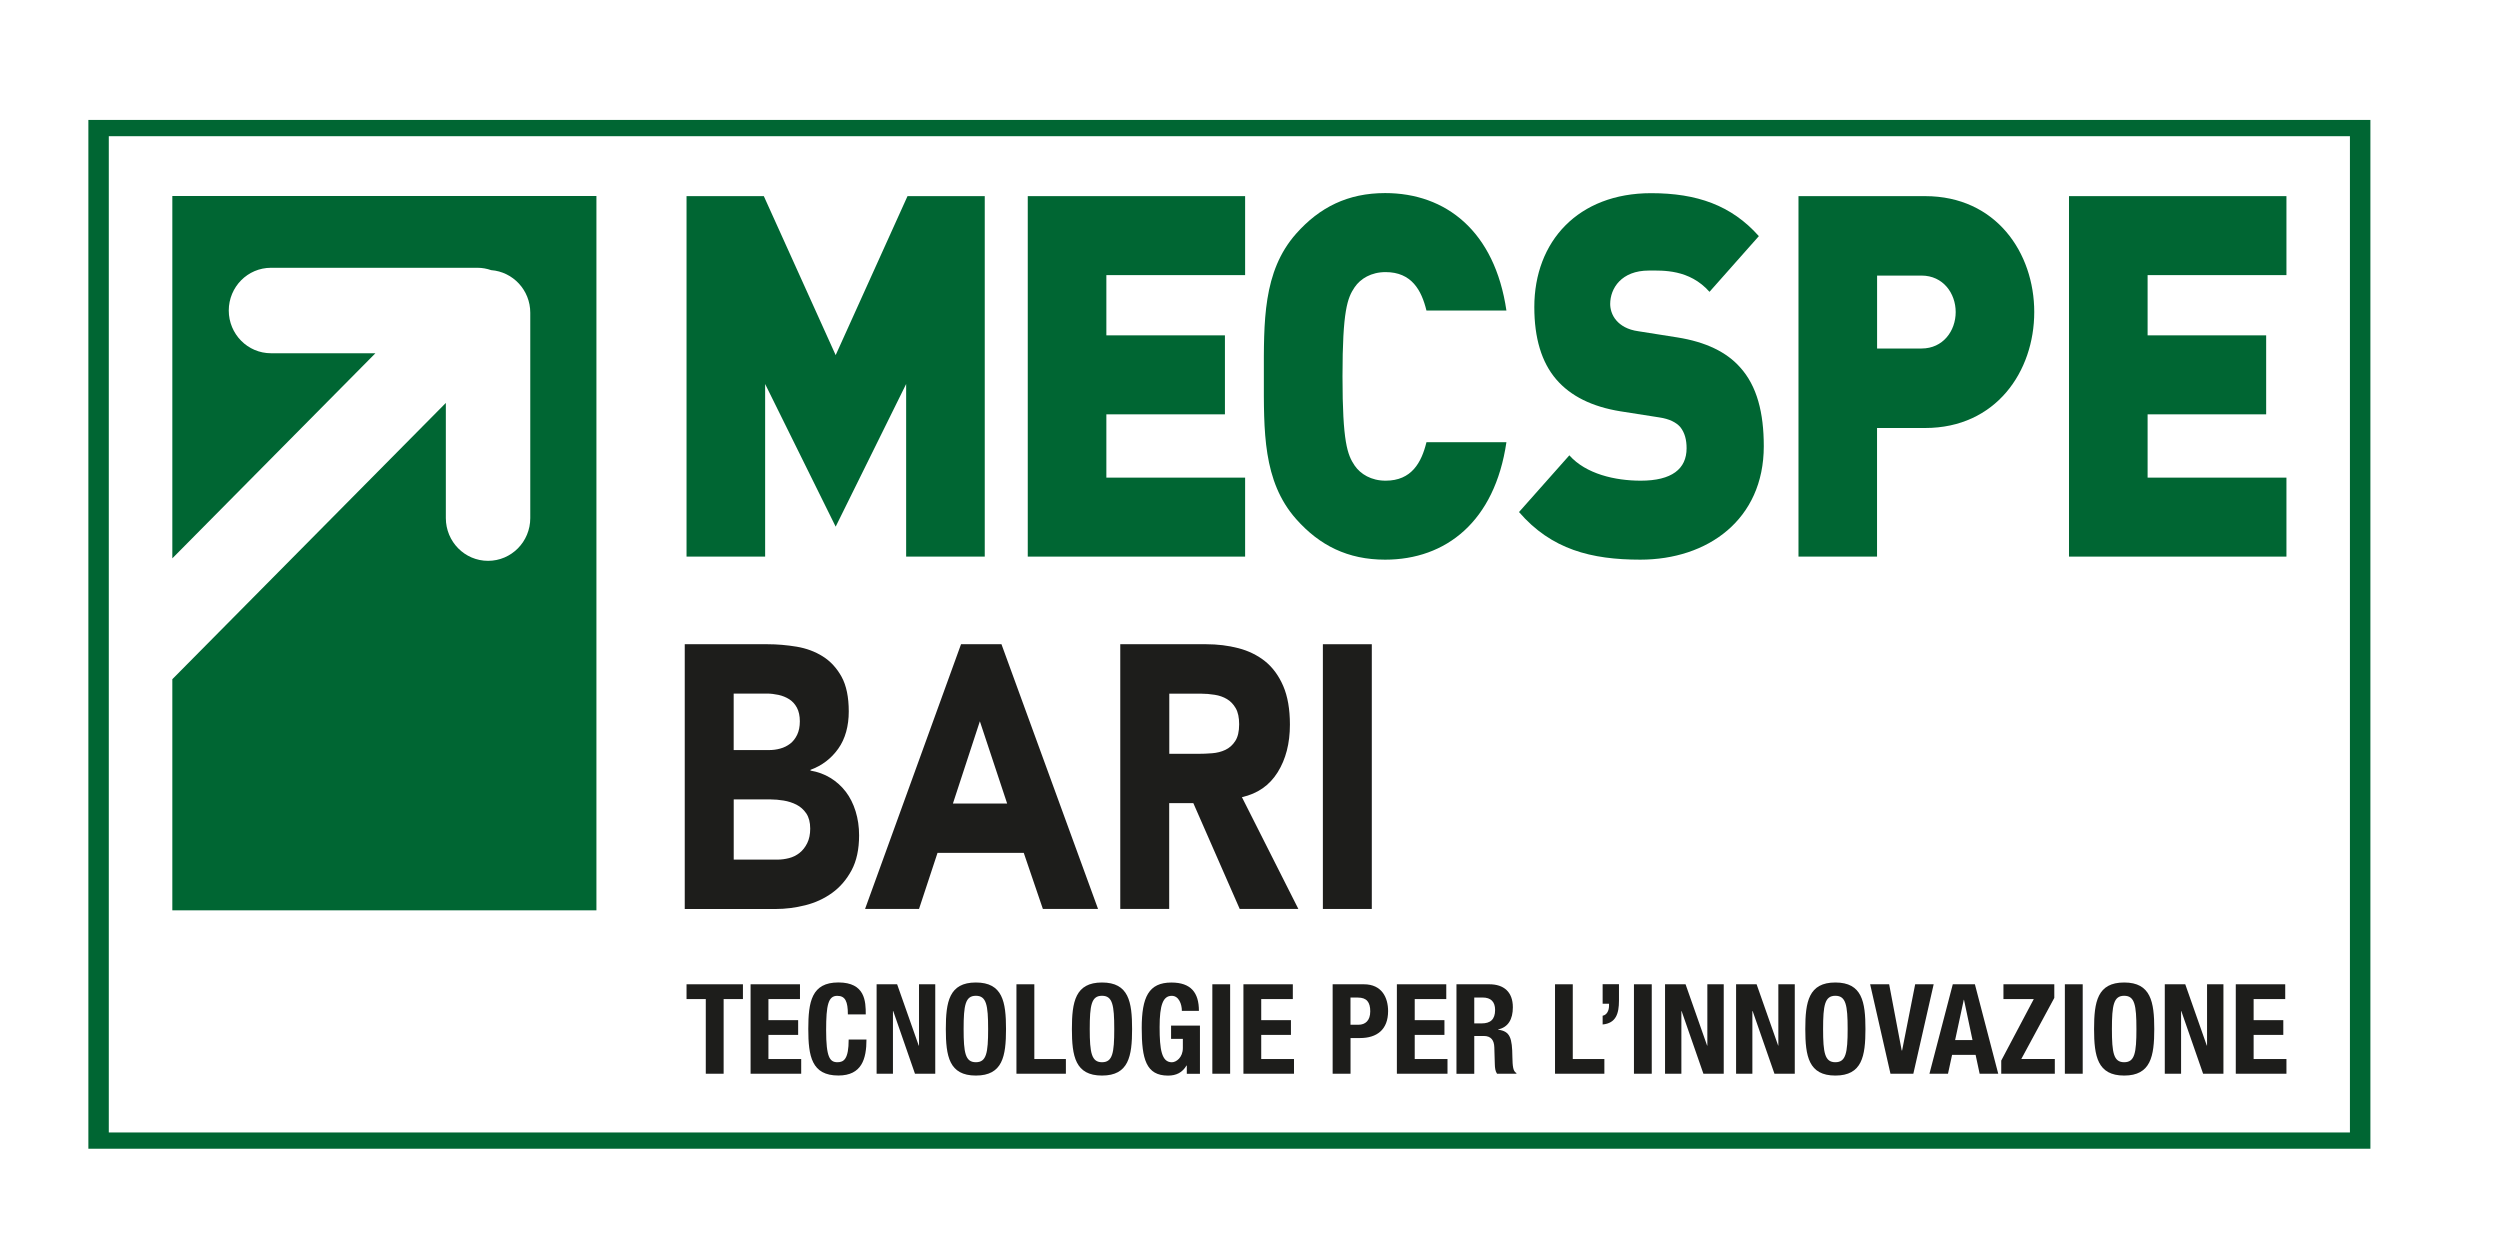 <?xml version="1.0" encoding="UTF-8"?>
<svg id="Livello_1" xmlns="http://www.w3.org/2000/svg" version="1.1" viewBox="0 0 532.42 267.16">
  <!-- Generator: Adobe Illustrator 29.6.1, SVG Export Plug-In . SVG Version: 2.1.1 Build 9)  -->
  <defs>
    <style>
      .st0 {
        fill: #1d1d1b;
      }

      .st1 {
        fill: #063;
      }
    </style>
  </defs>
  <g>
    <polyline class="st1" points="209.72 118.54 209.72 41.77 193.27 41.77 177.97 75.63 162.67 41.77 146.21 41.77 146.21 118.54 162.95 118.54 162.95 81.78 177.97 112.16 192.98 81.78 192.98 118.54 209.72 118.54"/>
    <polyline class="st1" points="265.17 118.54 265.17 101.72 235.62 101.72 235.62 88.24 260.87 88.24 260.87 71.42 235.62 71.42 235.62 58.59 265.17 58.59 265.17 41.77 218.88 41.77 218.88 118.54 265.17 118.54"/>
    <path class="st1" d="M320.82,94.18h-17.03c-1.06,4.31-3.15,8.19-8.7,8.19-3.06,0-5.35-1.4-6.6-3.23-1.53-2.27-2.58-4.96-2.58-18.98s1.05-16.72,2.58-18.98c1.25-1.84,3.54-3.23,6.6-3.23,5.55,0,7.65,3.87,8.7,8.19h17.03c-2.48-16.93-12.91-25.02-25.83-25.02-7.94,0-13.96,3.02-18.94,8.63-7.17,8.08-6.89,18.88-6.89,30.41s-.28,22.32,6.89,30.4c4.98,5.61,10.99,8.63,18.94,8.63,12.92,0,23.35-8.09,25.83-25.02"/>
    <path class="st1" d="M375.63,95.03c0-7.11-1.43-12.83-5.06-16.82-2.87-3.23-7.27-5.39-13.39-6.36l-8.22-1.3c-2.4-.32-3.83-1.29-4.69-2.26-1.06-1.19-1.35-2.59-1.35-3.55,0-3.35,2.4-7.12,8.23-7.12,2.97,0,8.62-.32,12.92,4.53l10.51-11.86c-5.84-6.57-13.19-9.15-22.95-9.15-15.5,0-24.87,10.23-24.87,24.26,0,6.57,1.53,11.75,4.68,15.41,3.06,3.56,7.65,5.82,13.68,6.79l8.23,1.29c2.2.32,3.63,1.08,4.49,2.05.95,1.19,1.35,2.69,1.35,4.52,0,4.42-3.16,6.91-9.76,6.91-5.45,0-11.67-1.41-15.21-5.4l-10.72,12.08c6.89,7.98,15.41,10.14,25.83,10.14,14.36,0,26.3-8.53,26.3-24.16"/>
    <path class="st1" d="M433.23,66.46c0-12.62-8.14-24.69-23.24-24.69h-26.97v76.77h16.73v-27.39h10.24c15.11,0,23.24-12.07,23.24-24.69M416.5,66.46c0,3.99-2.68,7.76-7.27,7.76h-9.47v-15.53h9.47c4.59,0,7.27,3.78,7.27,7.77"/>
    <polyline class="st1" points="486.94 118.54 486.94 101.72 457.37 101.72 457.37 88.24 482.62 88.24 482.62 71.42 457.37 71.42 457.37 58.59 486.94 58.59 486.94 41.77 440.63 41.77 440.63 118.54 486.94 118.54"/>
    <path class="st1" d="M36.7,41.74v77.17l43.25-43.68h-22.24c-4.97,0-8.99-4.08-8.99-9.1s4.02-9.1,8.99-9.1h43.98c1.01,0,1.99.18,2.9.5,4.67.35,8.34,4.27,8.34,9.07v43.74c0,5.03-4.02,9.1-8.99,9.1s-8.99-4.08-8.99-9.1v-24.53l-58.25,58.84v49.22h90.32V41.74H36.7"/>
    <path class="st0" d="M145.83,137.2h17.63c2.05,0,4.11.18,6.18.52,2.07.35,3.93,1.03,5.58,2.07,1.65,1.03,2.98,2.48,4.01,4.34,1.02,1.86,1.53,4.33,1.53,7.4s-.74,5.83-2.24,7.92c-1.49,2.1-3.46,3.6-5.91,4.5v.16c1.56.27,2.97.78,4.24,1.56,1.27.77,2.36,1.75,3.27,2.94.91,1.19,1.61,2.59,2.1,4.18.49,1.59.74,3.29.74,5.1,0,2.97-.53,5.45-1.6,7.45-1.07,1.99-2.45,3.6-4.14,4.82-1.69,1.22-3.6,2.1-5.71,2.63-2.11.53-4.22.8-6.31.8h-19.37v-56.38M156.25,159.74h7.55c.8,0,1.59-.1,2.37-.32.78-.21,1.48-.56,2.1-1.03.62-.48,1.12-1.11,1.5-1.91.38-.8.57-1.75.57-2.87s-.21-2.14-.63-2.91c-.42-.77-.97-1.37-1.64-1.79-.67-.42-1.42-.73-2.27-.92-.85-.18-1.67-.28-2.47-.28h-7.08v12.02ZM156.25,183.07h9.35c.8,0,1.61-.11,2.44-.32.83-.21,1.57-.58,2.24-1.11.67-.53,1.21-1.22,1.63-2.07.42-.85.64-1.88.64-3.1,0-1.33-.28-2.4-.83-3.23-.56-.82-1.26-1.44-2.1-1.87-.85-.43-1.76-.72-2.74-.88-.98-.16-1.89-.24-2.74-.24h-7.88v12.82Z"/>
    <path class="st0" d="M204.67,137.2h8.61l20.57,56.38h-11.75l-4.07-11.94h-18.37l-3.94,11.94h-11.49l20.44-56.38M208.68,153.61l-5.74,17.52h11.55l-5.81-17.52Z"/>
    <path class="st0" d="M238.59,137.2h18.3c2.4,0,4.68.28,6.84.84,2.16.56,4.05,1.49,5.68,2.78,1.62,1.3,2.91,3.05,3.87,5.26.95,2.2,1.43,4.95,1.43,8.24,0,3.98-.87,7.37-2.61,10.15-1.74,2.79-4.27,4.55-7.61,5.3l12.02,23.81h-12.49l-9.88-22.54h-5.14v22.54h-10.42v-56.38M249.01,160.54h6.14c.93,0,1.92-.04,2.97-.12,1.05-.08,1.99-.32,2.84-.72s1.55-1.02,2.1-1.87c.56-.85.84-2.04.84-3.58,0-1.43-.24-2.57-.73-3.42-.49-.85-1.11-1.5-1.87-1.95-.76-.45-1.62-.76-2.6-.91-.98-.16-1.94-.24-2.87-.24h-6.81v12.82Z"/>
    <rect class="st0" x="281.73" y="137.2" width="10.42" height="56.38"/>
    <g>
      <polyline class="st0" points="158.22 209.62 158.22 212.77 154.11 212.77 154.11 228.67 150.31 228.67 150.31 212.77 146.21 212.77 146.21 209.62 158.22 209.62"/>
      <polyline class="st0" points="170.37 209.62 170.37 212.77 163.65 212.77 163.65 217.26 169.98 217.26 169.98 220.4 163.65 220.4 163.65 225.54 170.63 225.54 170.63 228.67 159.85 228.67 159.85 209.62 170.37 209.62"/>
      <path class="st0" d="M180.57,216.06c0-2.78-.55-3.98-2.26-3.98-1.92,0-2.37,1.95-2.37,7.33,0,5.77.78,6.81,2.42,6.81,1.38,0,2.38-.72,2.38-4.84h3.79c0,4.12-1,7.67-5.98,7.67-5.7,0-6.41-4.11-6.41-9.91s.7-9.91,6.41-9.91,5.83,4.03,5.83,6.81h-3.81"/>
      <polyline class="st0" points="191.06 209.62 195.66 222.68 195.72 222.68 195.72 209.62 199.18 209.62 199.18 228.67 194.86 228.67 190.23 215.33 190.17 215.33 190.17 228.67 186.69 228.67 186.69 209.62 191.06 209.62"/>
      <path class="st0" d="M207.83,209.24c5.7,0,6.42,4.12,6.42,9.91s-.72,9.91-6.42,9.91-6.4-4.12-6.4-9.91.7-9.91,6.4-9.91M207.83,226.22c2.24,0,2.61-1.95,2.61-7.07s-.37-7.08-2.61-7.08-2.61,1.98-2.61,7.08.37,7.07,2.61,7.07"/>
      <polyline class="st0" points="216.47 228.67 216.47 209.62 220.28 209.62 220.28 225.54 227 225.54 227 228.67 216.47 228.67"/>
      <path class="st0" d="M234.69,209.24c5.7,0,6.41,4.12,6.41,9.91s-.72,9.91-6.41,9.91-6.41-4.12-6.41-9.91.72-9.91,6.41-9.91M234.69,226.22c2.25,0,2.61-1.95,2.61-7.07s-.36-7.08-2.61-7.08-2.61,1.98-2.61,7.08.39,7.07,2.61,7.07"/>
      <path class="st0" d="M251.7,215.28c0-1.41-.63-3.2-2.15-3.2-1.85,0-2.59,1.92-2.59,6.67s.42,7.48,2.61,7.48c.9,0,2.34-.99,2.34-3.04v-1.95h-2.51v-2.82h6.15v10.26h-2.8v-1.76h-.06c-.88,1.5-2.18,2.15-3.94,2.15-4.67,0-5.6-3.52-5.6-10.12s1.48-9.7,6.32-9.7c4.17,0,5.86,2.16,5.86,6.03h-3.64"/>
      <rect class="st0" x="258.19" y="209.62" width="3.79" height="19.05"/>
      <polyline class="st0" points="275.33 209.62 275.33 212.77 268.6 212.77 268.6 217.26 274.93 217.26 274.93 220.4 268.6 220.4 268.6 225.54 275.58 225.54 275.58 228.67 264.81 228.67 264.81 209.62 275.33 209.62"/>
      <path class="st0" d="M283.81,209.62h6.65c3.84,0,5.16,2.85,5.16,5.71,0,3.96-2.4,5.74-5.98,5.74h-2.02v7.6h-3.81v-19.05M287.62,218.24h1.68c1.49,0,2.52-.91,2.52-2.85s-.74-2.94-2.63-2.94h-1.58v5.8Z"/>
      <polyline class="st0" points="308.01 209.62 308.01 212.77 301.29 212.77 301.29 217.26 307.62 217.26 307.62 220.4 301.29 220.4 301.29 225.54 308.27 225.54 308.27 228.67 297.49 228.67 297.49 209.62 308.01 209.62"/>
      <path class="st0" d="M310.18,209.62h7c3.11,0,5.01,1.65,5.01,4.9,0,2.55-1,4.26-3.13,4.71v.06c2.58.34,2.98,1.78,3.03,5.81.04,2.01.14,3.04.85,3.42v.15h-4.12c-.37-.53-.45-1.24-.47-1.99l-.11-3.65c-.05-1.51-.71-2.4-2.24-2.4h-2.03v8.05h-3.79v-19.05M313.97,217.95h1.59c1.81,0,2.85-.81,2.85-2.86,0-1.76-.92-2.65-2.64-2.65h-1.8v5.5Z"/>
      <polyline class="st0" points="331.17 228.67 331.17 209.62 334.95 209.62 334.95 225.54 341.68 225.54 341.68 228.67 331.17 228.67"/>
      <path class="st0" d="M344.79,213.09c0,2.82-.67,4.83-3.48,5.09v-1.86c.92-.17,1.36-1.13,1.36-2.12v-.43h-1.36v-4.16h3.48v3.47"/>
      <rect class="st0" x="347.98" y="209.62" width="3.79" height="19.05"/>
      <polyline class="st0" points="358.97 209.62 363.56 222.68 363.61 222.68 363.61 209.62 367.1 209.62 367.1 228.67 362.77 228.67 358.13 215.33 358.08 215.33 358.08 228.67 354.6 228.67 354.6 209.62 358.97 209.62"/>
      <polyline class="st0" points="374.1 209.62 378.69 222.68 378.73 222.68 378.73 209.62 382.23 209.62 382.23 228.67 377.9 228.67 373.26 215.33 373.2 215.33 373.2 228.67 369.73 228.67 369.73 209.62 374.1 209.62"/>
      <path class="st0" d="M390.87,209.24c5.7,0,6.41,4.12,6.41,9.91s-.72,9.91-6.41,9.91-6.4-4.12-6.4-9.91.71-9.91,6.4-9.91M390.87,226.22c2.23,0,2.62-1.95,2.62-7.07s-.38-7.08-2.62-7.08-2.61,1.98-2.61,7.08.37,7.07,2.61,7.07"/>
      <polyline class="st0" points="402.33 209.62 405 223.71 405.09 223.71 407.87 209.62 411.81 209.62 407.48 228.67 402.61 228.67 398.28 209.62 402.33 209.62"/>
      <path class="st0" d="M415.89,209.62h4.7l4.97,19.05h-3.96l-.86-4.02h-5.01l-.87,4.02h-3.95l4.97-19.05M416.38,221.5h3.7l-1.81-8.57h-.05l-1.84,8.57Z"/>
      <polyline class="st0" points="426.2 225.87 433.13 212.77 426.67 212.77 426.67 209.62 437.5 209.62 437.5 212.52 430.47 225.54 437.61 225.54 437.61 228.67 426.2 228.67 426.2 225.87"/>
      <rect class="st0" x="439.75" y="209.62" width="3.8" height="19.05"/>
      <path class="st0" d="M452.38,209.24c5.68,0,6.41,4.12,6.41,9.91s-.73,9.91-6.41,9.91-6.41-4.12-6.41-9.91.7-9.91,6.41-9.91M452.38,226.22c2.24,0,2.61-1.95,2.61-7.07s-.37-7.08-2.61-7.08-2.61,1.98-2.61,7.08.37,7.07,2.61,7.07"/>
      <polyline class="st0" points="465.39 209.62 469.98 222.68 470.03 222.68 470.03 209.62 473.52 209.62 473.52 228.67 469.19 228.67 464.55 215.33 464.5 215.33 464.5 228.67 461.03 228.67 461.03 209.62 465.39 209.62"/>
      <polyline class="st0" points="486.68 209.62 486.68 212.77 479.95 212.77 479.95 217.26 486.27 217.26 486.27 220.4 479.95 220.4 479.95 225.54 486.94 225.54 486.94 228.67 476.15 228.67 476.15 209.62 486.68 209.62"/>
    </g>
  </g>
  <path class="st1" d="M504.82,244.64H18.82V25.54h486v219.11ZM23.17,241.18h477.29V29H23.17v212.18Z"/>
</svg>